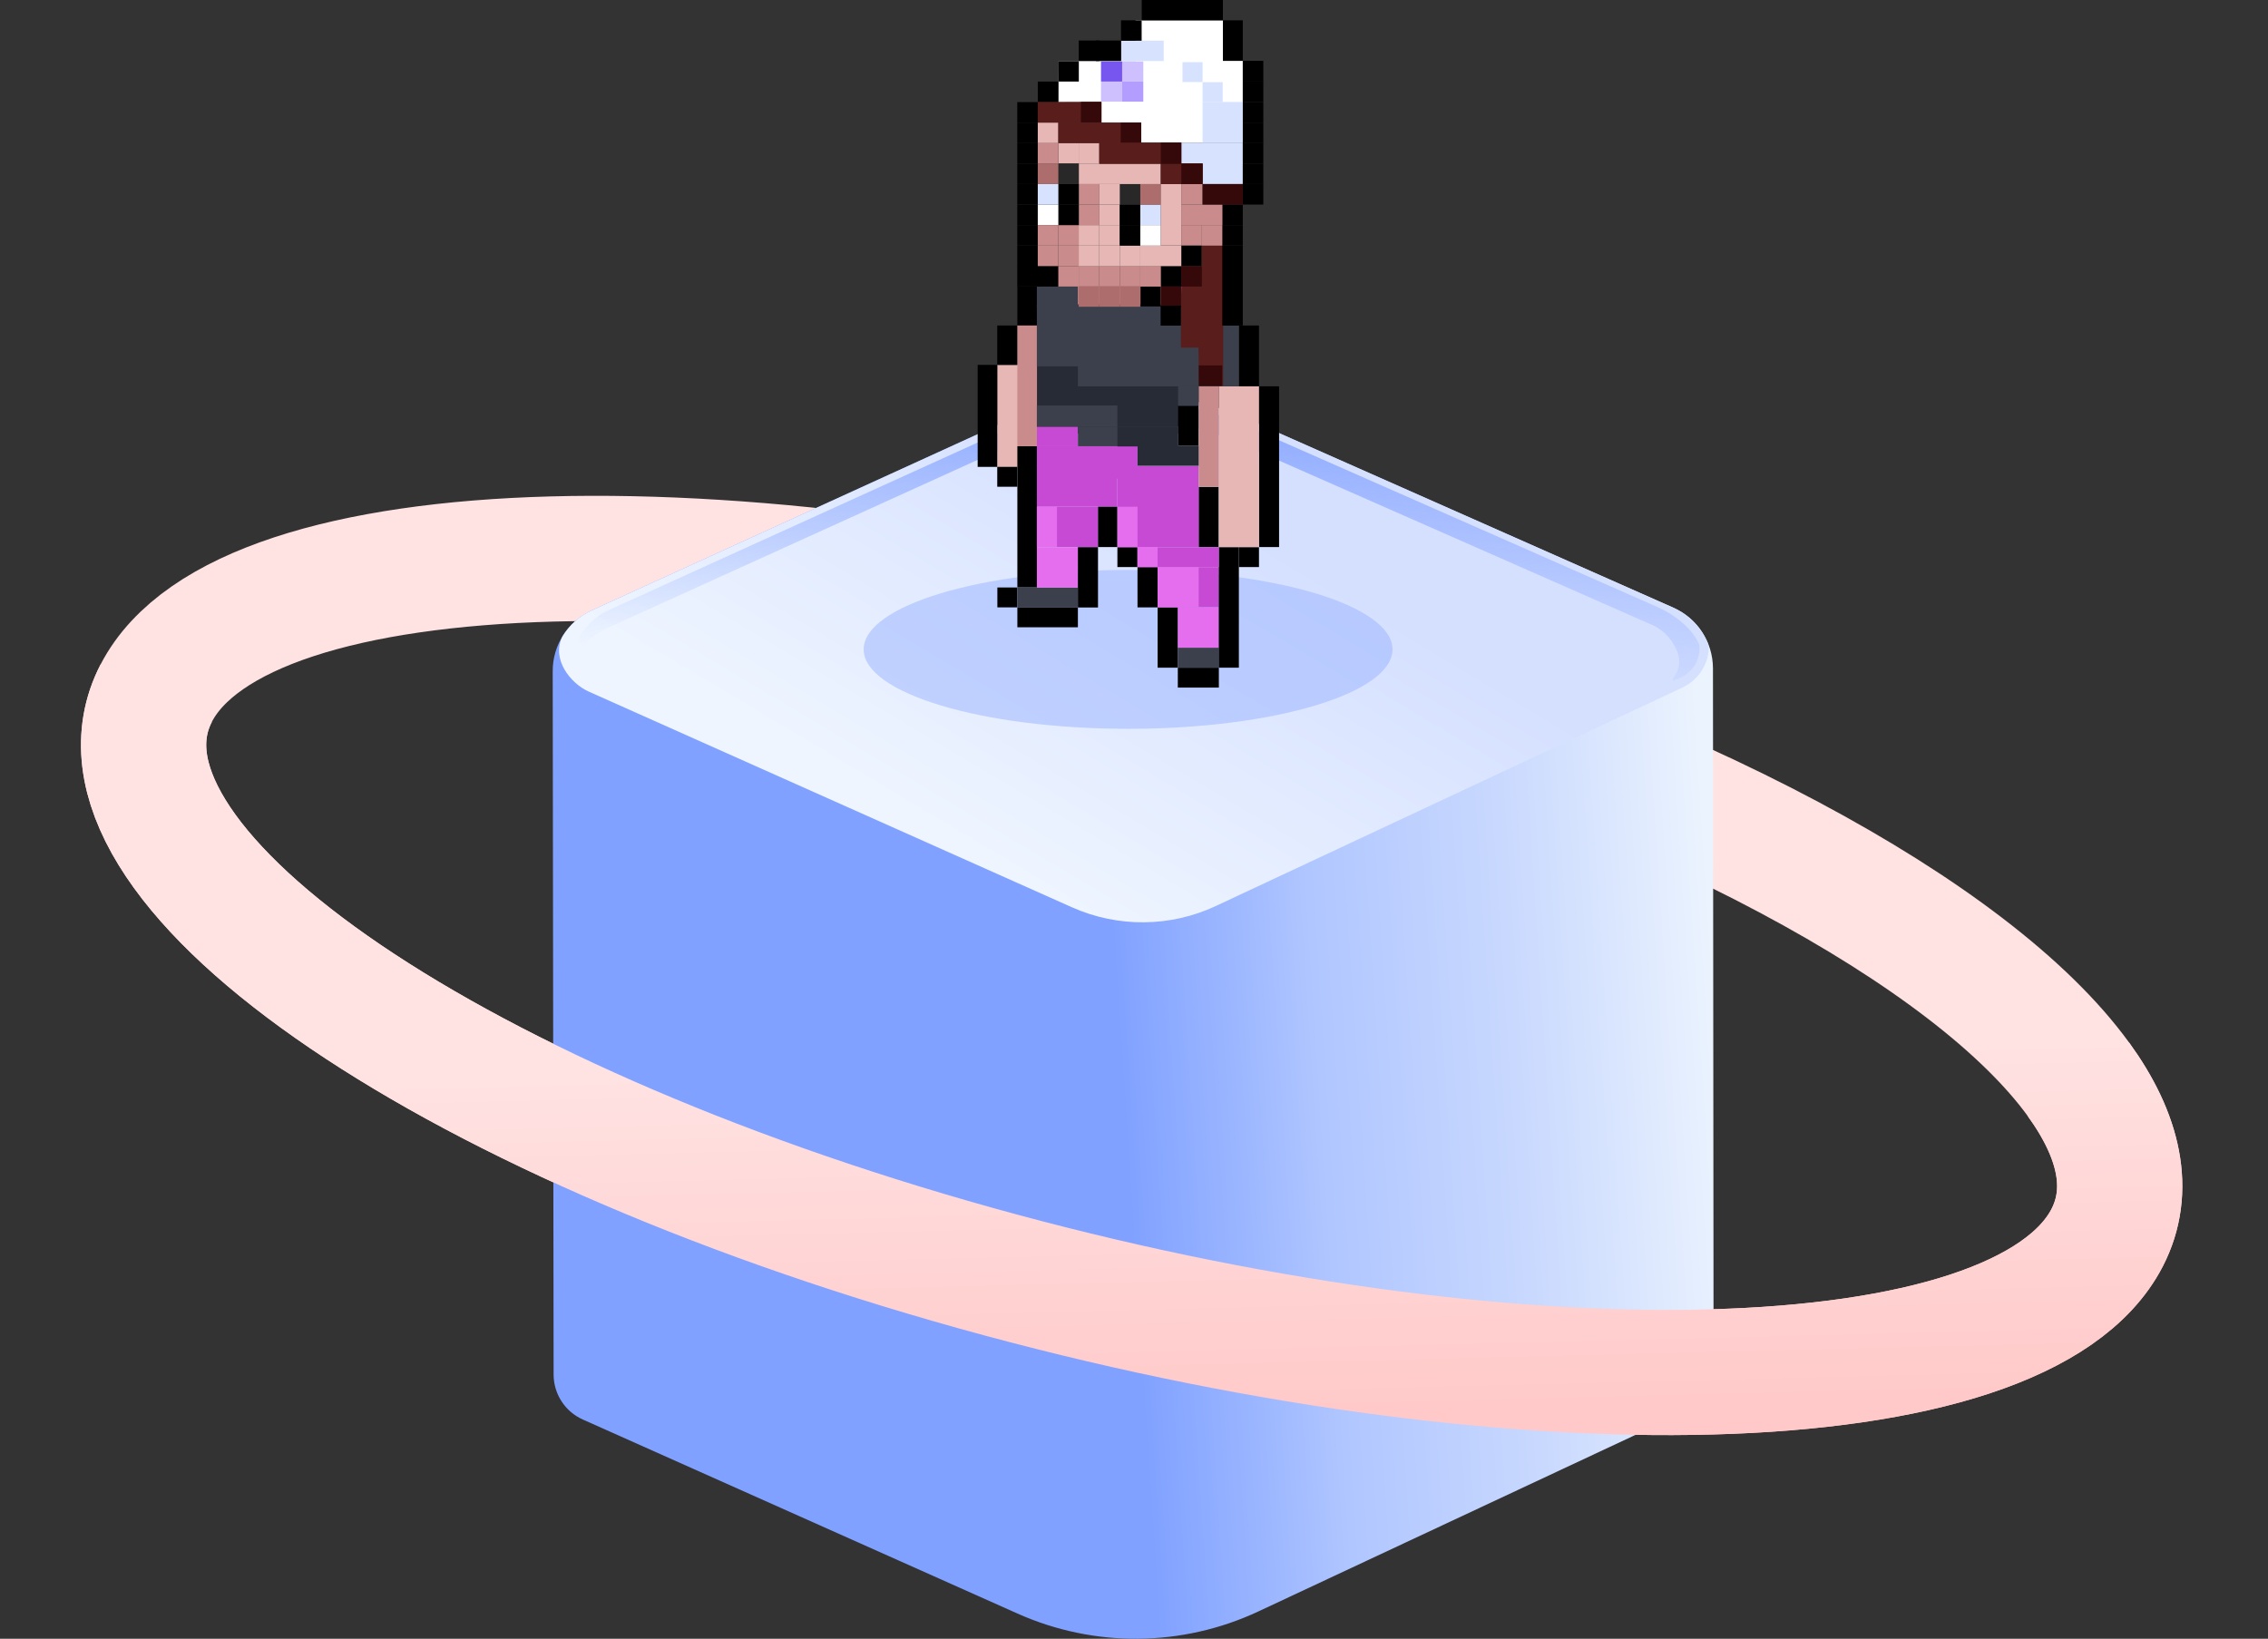 <svg width="238" height="172" viewBox="0 0 238 172" fill="none" xmlns="http://www.w3.org/2000/svg">
<rect x="0" y="0" width="238" height="172" fill="#333333" stroke="none"/>
<path d="M221.121 129.905C212.069 147.445 158.9 148.873 102.365 133.093C45.831 117.313 7.338 90.301 16.39 72.76C25.442 55.219 78.611 53.792 135.146 69.572C175.743 80.904 207.036 98.027 218.102 113.276C222.446 119.262 223.673 124.96 221.121 129.905Z" stroke="url(#paint0_linear_1070_2600)" stroke-width="13.141"/>
<path d="M62.084 64.069L105.872 44.077C113.771 40.471 122.839 40.416 130.783 43.933L175.606 63.785C178.118 64.9 179.74 67.377 179.755 70.122L179.819 143.496C179.829 145.485 178.685 147.301 176.88 148.142L132.052 169.133C124.063 172.874 114.841 172.958 106.788 169.362L61.164 148.992C59.308 148.167 58.11 146.331 58.095 144.302L58 70.481C57.98 67.725 59.582 65.218 62.084 64.074V64.069Z" fill="url(#paint1_linear_1070_2600)"/>
<path d="M175.608 63.785L130.785 43.933C122.841 40.416 113.773 40.466 105.874 44.077L62.086 64.069C60.777 64.666 59.718 65.641 59.006 66.824V66.834C57.833 69.217 59.907 71.749 61.762 72.58L112.489 95.227C117.305 97.376 122.816 97.326 127.586 95.093L176.652 72.117C179.124 70.853 179.492 68.292 179.244 67.59V67.566C178.582 65.909 177.294 64.536 175.598 63.785H175.608Z" fill="url(#paint2_linear_1070_2600)"/>
<path d="M60.612 68.575C61.304 67.476 62.309 66.566 63.542 66.004L106.022 46.709C113.692 43.227 122.482 43.172 130.192 46.569L173.682 65.73C174.711 66.327 175.492 67.113 176.025 68.441C176.134 68.715 176.199 69.008 176.214 69.307C176.239 69.854 176.094 70.396 175.801 70.859C175.627 71.132 175.468 71.396 175.477 71.436C178.323 70.754 178.507 68.133 178.273 67.591C177.626 65.994 175.671 64.477 174.03 63.755L130.545 44.59C122.835 41.192 114.046 41.242 106.375 44.729L63.89 64.029C62.622 64.606 61.592 65.546 60.901 66.69V66.7C60.592 67.327 60.523 67.964 60.612 68.58V68.575Z" fill="url(#paint3_linear_1070_2600)"/>
<path opacity="0.5" d="M118.379 76.495C103.054 76.495 90.631 72.762 90.631 68.158C90.631 63.554 103.054 59.822 118.379 59.822C133.704 59.822 146.128 63.554 146.128 68.158C146.128 72.762 133.704 76.495 118.379 76.495Z" fill="#98B2FF"/>
<g clip-path="url(#clip0_1070_2600)">
<path d="M125.751 37.656H108.772V45.509H125.751V37.656Z" fill="#272B35"/>
<path d="M108.816 38.297H104.65V49H108.816V38.297Z" fill="#E7B7B5"/>
<path d="M113.113 61.66H106.761V63.748H113.113V61.66Z" fill="#3C404C"/>
<path d="M106.75 61.66H104.662V63.748H106.75V61.66Z" fill="black"/>
<path d="M108.816 46.835H106.761V61.649H108.816V46.835Z" fill="black"/>
<path d="M104.65 38.297H102.595V49H104.65V38.297Z" fill="black"/>
<path d="M106.76 34.164H104.65V38.297H106.76V34.164Z" fill="black"/>
<path d="M108.816 30.03H106.761V34.163H108.816V30.03Z" fill="black"/>
<path d="M113.113 27.91H108.806V30.042H113.113V27.91Z" fill="black"/>
<path d="M113.113 63.748H106.761V65.837H113.113V63.748Z" fill="black"/>
<path d="M127.905 70.079H123.598V72.167H127.905V70.079Z" fill="black"/>
<path d="M113.113 57.429H108.806V61.66H113.113V57.429Z" fill="#E56EEF"/>
<path d="M115.223 53.187H108.806V57.418H115.223V53.187Z" fill="#C64AD3"/>
<path d="M117.257 48.848H108.806V53.188H117.257V48.848Z" fill="#C64AD3"/>
<path d="M119.367 46.835H108.806V48.891L119.367 50.577V46.835Z" fill="#C64AD3"/>
<path d="M113.113 44.779H108.806V46.835H113.113V44.779Z" fill="#C64AD3"/>
<path d="M127.895 59.518H121.478V63.749H127.895V59.518Z" fill="#C64AD3"/>
<path d="M127.905 67.98H123.598V70.068H127.905V67.98Z" fill="#3C404C"/>
<path d="M127.905 63.748H123.598V67.98H127.905V63.748Z" fill="#E56EEF"/>
<path d="M115.223 57.429H113.113V63.76H115.223V57.429Z" fill="black"/>
<path d="M121.477 59.518H119.367V63.749H121.477V59.518Z" fill="black"/>
<path d="M119.368 57.429H117.258V59.517H119.368V57.429Z" fill="black"/>
<path d="M106.76 48.999H104.65V51.088H106.76V48.999Z" fill="black"/>
<path d="M132.115 57.429H130.005V59.517H132.115V57.429Z" fill="black"/>
<path d="M123.588 63.748H121.478V70.079H123.588V63.748Z" fill="black"/>
<path d="M130.005 57.429H127.895V70.079H130.005V57.429Z" fill="black"/>
<path d="M127.895 51.099H125.785V57.429H127.895V51.099Z" fill="black"/>
<path d="M125.783 42.56H123.63V46.803H125.783V42.56Z" fill="black"/>
<path d="M127.915 30.03H125.762V34.163H127.915V30.03Z" fill="black"/>
<path d="M130.016 32.01H127.862V34.164H130.016V32.01Z" fill="black"/>
<path d="M125.783 27.877H123.63V30.03H125.783V27.877Z" fill="black"/>
<path d="M134.224 40.548H132.114V57.418H134.224V40.548Z" fill="black"/>
<path d="M132.115 34.164H130.005V40.549H132.115V34.164Z" fill="black"/>
<path d="M127.895 57.429H119.367V59.517H127.895V57.429Z" fill="#C64AD3"/>
<path d="M125.785 48.902H117.258V57.429H125.785V48.902Z" fill="#C64AD3"/>
<path d="M117.258 53.187H115.224V57.418H117.258V53.187Z" fill="black"/>
<path d="M125.785 59.518H121.478V63.749H125.785V59.518Z" fill="#E56EEF"/>
<path d="M121.477 57.407H119.367V59.517H121.477V57.407Z" fill="#E56EEF"/>
<path d="M119.368 53.187H117.258V57.418H119.368V53.187Z" fill="#E56EEF"/>
<path d="M110.916 53.166H108.806V57.418H110.916V53.166Z" fill="#E56EEF"/>
<path d="M132.115 40.548H127.895V57.418H132.115V40.548Z" fill="#E7B7B5"/>
<path d="M127.895 40.548H125.785V51.087H127.895V40.548Z" fill="#C98B8B"/>
<path d="M108.816 34.164H106.761V46.836H108.816V34.164Z" fill="#C98B8B"/>
<path d="M117.257 42.56H108.806V44.779H117.257V42.56Z" fill="#3C404C"/>
<path d="M113.113 30.03H108.806V32.249H113.113V30.03Z" fill="#3C404C"/>
<path d="M125.783 30.03H123.63V32.249H125.783V30.03Z" fill="#E56EEF"/>
<path d="M125.784 31.956H108.806V38.45H125.784V31.956Z" fill="#3C404C"/>
<path d="M123.631 44.779H113.113V46.835H123.631V44.779Z" fill="#3C404C"/>
<path d="M130.005 34.164H113.113V40.549H130.005V34.164Z" fill="#3C404C"/>
<path d="M125.783 40.548H123.63V42.604H125.783V40.548Z" fill="#3C404C"/>
<path d="M125.784 46.802H119.367V48.891H125.784V46.802Z" fill="#272B35"/>
<path d="M123.632 44.769H117.258V46.857H123.632V44.769Z" fill="#272B35"/>
<path d="M123.631 30.03H113.113V31.945H123.631V30.03Z" fill="#C98B8B"/>
<path d="M128.362 40.472H125.827L125.762 36.48L123.924 36.491V32.086L123.968 30.074L123.435 29.421L123.75 25.723H128.362V40.472Z" fill="#591D1C"/>
<path d="M109.22 27.877H106.751V30.063H109.22V27.877Z" fill="black"/>
<path d="M121.793 30.074H119.683V32.162H121.793V30.074Z" fill="black"/>
<path d="M130.418 14.966H119.759V12.889L115.582 12.867V10.692L111.058 10.714L111.079 6.385H130.418V14.966Z" fill="white"/>
<path d="M128.341 2.132H119.161V12.726H128.341V2.132Z" fill="white"/>
<path d="M122.119 4.264H117.638V6.406H122.119V4.264Z" fill="#D7E2FF"/>
<path d="M128.307 8.625H126.197V10.714H128.307V8.625Z" fill="#D7E2FF"/>
<path d="M126.197 6.526H124.087V8.614H126.197V6.526Z" fill="#D7E2FF"/>
<path d="M130.418 14.966H123.968V17.163H130.418V14.966Z" fill="#D7E2FF"/>
<path d="M130.417 10.703H126.197V14.966H130.417V10.703Z" fill="#D7E2FF"/>
<path d="M130.417 16.956H126.197V19.317H130.417V16.956Z" fill="#D7E2FF"/>
<path d="M119.802 2.132H117.638V4.275H119.802V2.132Z" fill="black"/>
<path d="M130.417 2.132H128.329V6.385H130.417V2.132Z" fill="black"/>
<path d="M128.329 0H119.812V2.132H128.329V0Z" fill="black"/>
<path d="M111.057 27.92H108.903V30.074H111.057V27.92Z" fill="black"/>
<path d="M108.905 25.778H106.751V27.931H108.905V25.778Z" fill="black"/>
<path d="M108.905 23.625H106.751V25.778H108.905V23.625Z" fill="black"/>
<path d="M108.905 21.471H106.751V23.624H108.905V21.471Z" fill="black"/>
<path d="M108.905 19.317H106.751V21.471H108.905V19.317Z" fill="black"/>
<path d="M108.905 17.163H106.751V19.317H108.905V17.163Z" fill="black"/>
<path d="M108.905 15.01H106.751V17.163H108.905V15.01Z" fill="black"/>
<path d="M108.905 12.868H106.751V15.021H108.905V12.868Z" fill="black"/>
<path d="M108.905 10.714H106.751V12.867H108.905V10.714Z" fill="black"/>
<path d="M111.057 8.561H108.903V10.714H111.057V8.561Z" fill="black"/>
<path d="M113.211 6.407H111.058V8.56H113.211V6.407Z" fill="black"/>
<path d="M115.354 4.253H113.2V6.407H115.354V4.253Z" fill="black"/>
<path d="M117.638 4.253H115.006V6.407H117.638V4.253Z" fill="black"/>
<path d="M132.571 10.714H130.417V12.867H132.571V10.714Z" fill="black"/>
<path d="M132.571 8.561H130.417V10.714H132.571V8.561Z" fill="black"/>
<path d="M132.571 6.385H130.417V8.56H132.571V6.385Z" fill="black"/>
<path d="M132.571 12.868H130.417V15.021H132.571V12.868Z" fill="black"/>
<path d="M132.571 15.01H130.417V17.163H132.571V15.01Z" fill="black"/>
<path d="M132.571 17.163H130.417V19.317H132.571V17.163Z" fill="black"/>
<path d="M132.571 19.317H130.417V21.471H132.571V19.317Z" fill="black"/>
<path d="M130.417 25.778H128.264V34.164H130.417V25.778Z" fill="black"/>
<path d="M130.417 23.625H128.264V25.778H130.417V23.625Z" fill="black"/>
<path d="M130.417 21.471H128.264V23.624H130.417V21.471Z" fill="black"/>
<path d="M123.968 27.92H121.814V30.074H123.968V27.92Z" fill="black"/>
<path d="M121.815 27.92H119.661V30.074H121.815V27.92Z" fill="#C98B8B"/>
<path d="M119.66 27.92H117.507V30.074H119.66V27.92Z" fill="#C98B8B"/>
<path d="M117.507 27.92H115.354V30.074H117.507V27.92Z" fill="#C98B8B"/>
<path d="M115.354 27.92H113.2V30.074H115.354V27.92Z" fill="#C98B8B"/>
<path d="M119.66 30.041H117.507V32.195H119.66V30.041Z" fill="#AD6D6D"/>
<path d="M117.507 30.041H115.354V32.195H117.507V30.041Z" fill="#AD6D6D"/>
<path d="M115.354 30.041H113.2V32.195H115.354V30.041Z" fill="#AD6D6D"/>
<path d="M113.211 27.92H111.058V30.074H113.211V27.92Z" fill="#C98B8B"/>
<path d="M113.211 25.778H111.058V27.931H113.211V25.778Z" fill="#C98B8B"/>
<path d="M113.211 23.625H111.058V25.778H113.211V23.625Z" fill="#C98B8B"/>
<path d="M115.354 25.778H113.2V27.931H115.354V25.778Z" fill="#E7B7B5"/>
<path d="M115.354 23.625H113.2V25.778H115.354V23.625Z" fill="#E7B7B5"/>
<path d="M115.354 21.471H113.2V23.624H115.354V21.471Z" fill="#C98B8B"/>
<path d="M115.354 19.317H113.2V21.471H115.354V19.317Z" fill="#C98B8B"/>
<path d="M128.275 21.471H123.968V23.624H128.275V21.471Z" fill="#C98B8B"/>
<path d="M117.507 25.778H115.354V27.931H117.507V25.778Z" fill="#E7B7B5"/>
<path d="M119.66 25.778H117.507V27.931H119.66V25.778Z" fill="#E7B7B5"/>
<path d="M126.111 25.778H119.661V27.931H126.111V25.778Z" fill="#E7B7B5"/>
<path d="M117.507 23.625H115.354V25.778H117.507V23.625Z" fill="#E7B7B5"/>
<path d="M117.507 21.471H115.354V23.624H117.507V21.471Z" fill="#E7B7B5"/>
<path d="M119.66 23.625H117.507V25.778H119.66V23.625Z" fill="black"/>
<path d="M119.66 21.471H117.507V23.624H119.66V21.471Z" fill="black"/>
<path d="M121.815 23.625H119.661V25.778H121.815V23.625Z" fill="white"/>
<path d="M121.815 21.471H119.661V23.624H121.815V21.471Z" fill="#D7E2FF"/>
<path d="M119.66 19.317H117.507V21.471H119.66V19.317Z" fill="#282828"/>
<path d="M121.815 19.317H119.661V21.471H121.815V19.317Z" fill="#AD6D6D"/>
<path d="M117.507 19.317H115.354V21.471H117.507V19.317Z" fill="#E7B7B5"/>
<path d="M113.211 15.01H111.058V17.163H113.211V15.01Z" fill="#E7B7B5"/>
<path d="M123.968 19.317H121.814V25.767H123.968V19.317Z" fill="#E7B7B5"/>
<path d="M111.057 12.868H108.903V15.021H111.057V12.868Z" fill="#E7B7B5"/>
<path d="M115.354 15.01H113.2V17.163H115.354V15.01Z" fill="#E7B7B5"/>
<path d="M121.804 17.163H113.2V19.317H121.804V17.163Z" fill="#E7B7B5"/>
<path d="M113.211 21.471H111.058V23.624H113.211V21.471Z" fill="black"/>
<path d="M113.211 19.317H111.058V21.471H113.211V19.317Z" fill="black"/>
<path d="M111.057 21.471H108.903V23.624H111.057V21.471Z" fill="white"/>
<path d="M111.057 19.317H108.903V21.471H111.057V19.317Z" fill="#D7E2FF"/>
<path d="M113.211 17.163H111.058V19.317H113.211V17.163Z" fill="#282828"/>
<path d="M111.057 17.163H108.903V19.317H111.057V17.163Z" fill="#AD6D6D"/>
<path d="M128.264 23.625H126.11V25.778H128.264V23.625Z" fill="#C98B8B"/>
<path d="M126.121 23.625H123.968V25.778H126.121V23.625Z" fill="#C98B8B"/>
<path d="M126.198 19.187H123.968V21.471H126.198V19.187Z" fill="#C98B8B"/>
<path d="M111.057 25.778H108.903V27.931H111.057V25.778Z" fill="#C98B8B"/>
<path d="M111.057 23.625H108.903V25.778H111.057V23.625Z" fill="#C98B8B"/>
<path d="M111.057 15.01H108.903V17.163H111.057V15.01Z" fill="#C98B8B"/>
<path d="M115.582 10.714H108.903V12.867H115.582V10.714Z" fill="#591D1C"/>
<path d="M119.759 12.868H111.058V15.021H119.759V12.868Z" fill="#591D1C"/>
<path d="M123.957 14.966H115.354V17.207H123.957V14.966Z" fill="#591D1C"/>
<path d="M126.198 17.163H121.814V19.317H126.198V17.163Z" fill="#591D1C"/>
<path d="M130.417 19.317H126.197V21.471H130.417V19.317Z" fill="#350909"/>
<path d="M126.198 17.163H123.968V19.317H126.198V17.163Z" fill="#350909"/>
<path d="M123.947 30.074H121.793V32.227H123.947V30.074Z" fill="#350909"/>
<path d="M126.121 27.92H123.968V30.074H126.121V27.92Z" fill="#350909"/>
<path d="M128.264 38.351H125.795V40.505H128.264V38.351Z" fill="#350909"/>
<path d="M123.968 14.966H121.814V17.207H123.968V14.966Z" fill="#350909"/>
<path d="M119.758 12.868H117.604V14.967H119.758V12.868Z" fill="#350909"/>
<path d="M115.581 10.692H113.428V12.845H115.581V10.692Z" fill="#350909"/>
<path d="M126.121 25.778H123.968V27.931H126.121V25.778Z" fill="black"/>
<path d="M123.925 32.086H121.793V34.175H123.925V32.086Z" fill="black"/>
<path d="M117.757 8.561H115.538V10.671H117.757V8.561Z" fill="#CEC0FF"/>
<path d="M119.977 6.45H117.758V8.56H119.977V6.45Z" fill="#CEC0FF"/>
<path d="M119.977 8.561H117.758V10.671H119.977V8.561Z" fill="#B39EFF"/>
<path d="M117.757 6.45H115.538V8.56H117.757V6.45Z" fill="#7756EF"/>
</g>
<path d="M16.39 72.761C7.338 90.301 45.83 117.313 102.365 133.093C158.9 148.873 212.068 147.446 221.12 129.905C223.672 124.96 222.446 119.263 218.101 113.276" stroke="url(#paint4_linear_1070_2600)" stroke-width="13.141"/>
<defs>
<linearGradient id="paint0_linear_1070_2600" x1="144.398" y1="94.36" x2="145.717" y2="147.879" gradientUnits="userSpaceOnUse">
<stop offset="0.313" stop-color="#FFE2E2"/>
<stop offset="1" stop-color="#FFC9C9"/>
</linearGradient>
<linearGradient id="paint1_linear_1070_2600" x1="181.859" y1="105.251" x2="117.442" y2="109.479" gradientUnits="userSpaceOnUse">
<stop offset="0.026" stop-color="#EBF3FE"/>
<stop offset="0.363" stop-color="#C8D8FE"/>
<stop offset="0.677" stop-color="#B0C6FF"/>
<stop offset="1" stop-color="#80A1FF"/>
</linearGradient>
<linearGradient id="paint2_linear_1070_2600" x1="126.895" y1="41.331" x2="99.288" y2="87.592" gradientUnits="userSpaceOnUse">
<stop offset="0.194" stop-color="#D5E0FF"/>
<stop offset="1" stop-color="#EEF5FF"/>
</linearGradient>
<linearGradient id="paint3_linear_1070_2600" x1="121.422" y1="40.834" x2="119.461" y2="71.436" gradientUnits="userSpaceOnUse">
<stop stop-color="#8AA7FF"/>
<stop offset="1" stop-color="#8AA7FF" stop-opacity="0"/>
</linearGradient>
<linearGradient id="paint4_linear_1070_2600" x1="144.398" y1="94.36" x2="145.717" y2="147.88" gradientUnits="userSpaceOnUse">
<stop offset="0.313" stop-color="#FFE2E2"/>
<stop offset="1" stop-color="#FFC9C9"/>
</linearGradient>
<clipPath id="clip0_1070_2600">
<rect width="31.64" height="72.167" fill="white" transform="translate(102.595)"/>
</clipPath>
</defs>
</svg>
